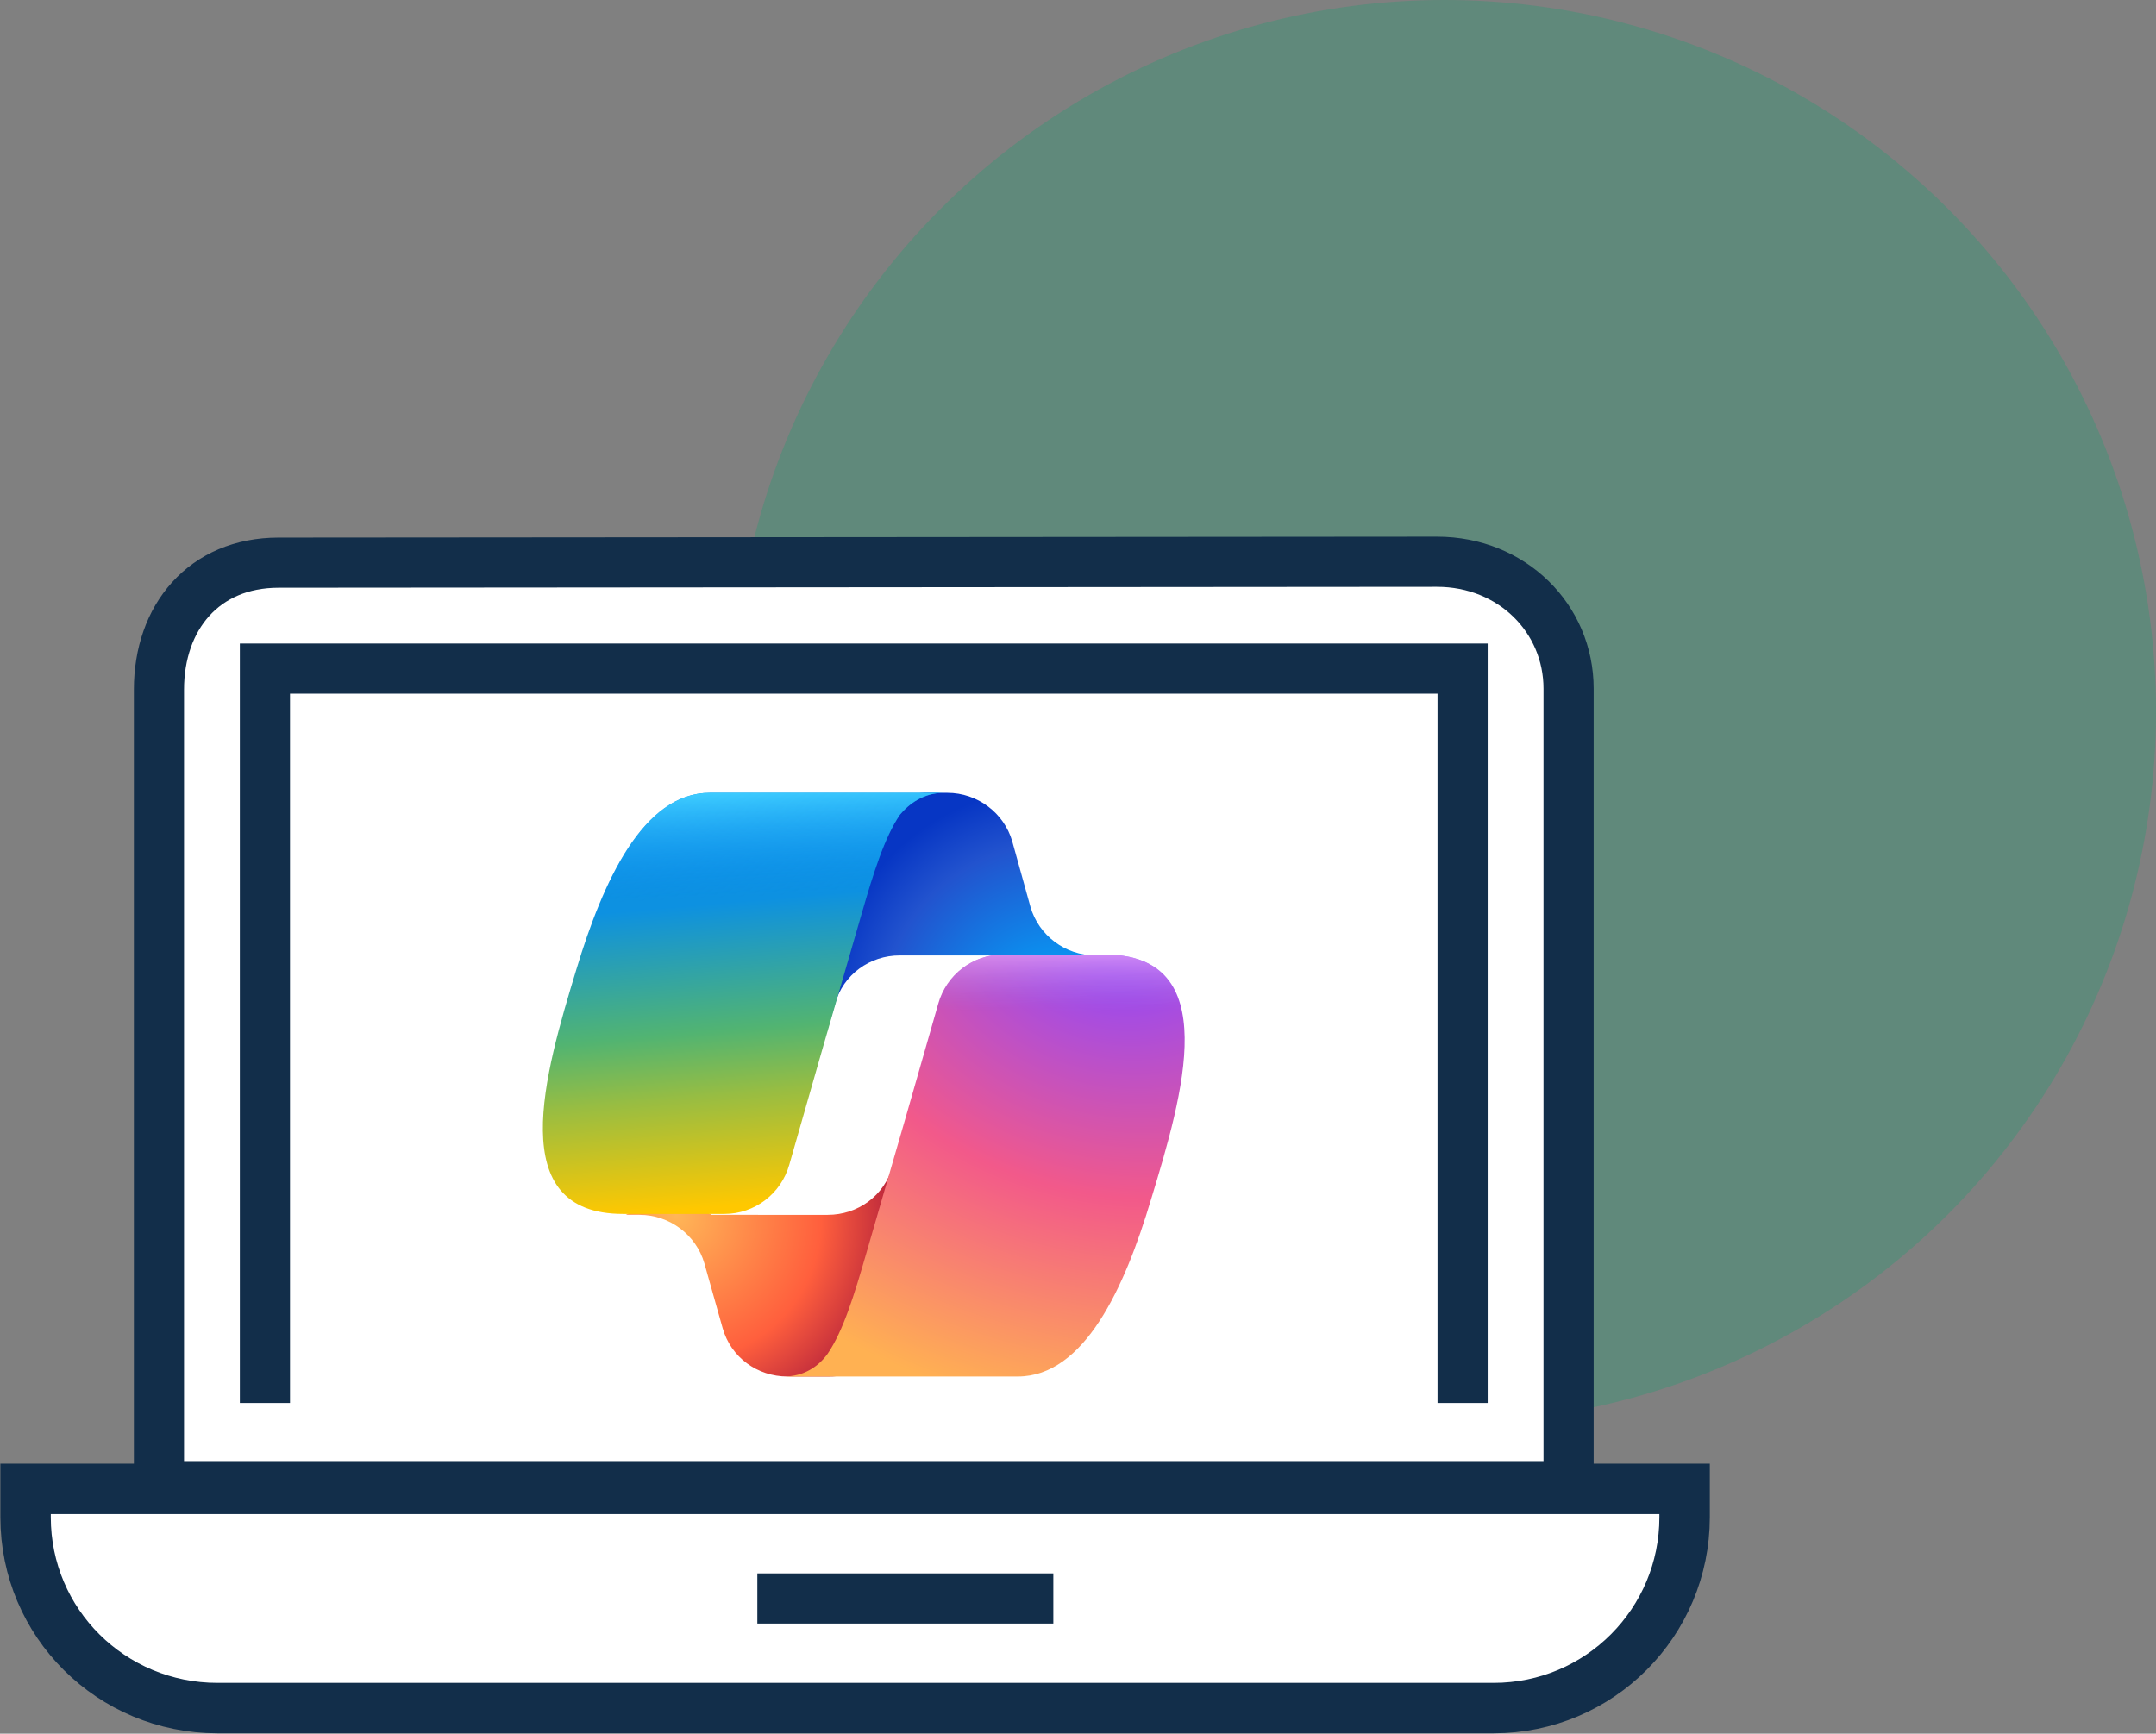 <?xml version="1.0" encoding="utf-8"?>
<!-- Generator: Adobe Illustrator 27.9.3, SVG Export Plug-In . SVG Version: 9.03 Build 53313)  -->
<svg version="1.1" id="Layer_2_00000007403911572018025530000011128855941447645590_"
	 xmlns="http://www.w3.org/2000/svg" xmlns:xlink="http://www.w3.org/1999/xlink" x="0px" y="0px" viewBox="0 0 236 189.8"
	 style="enable-background:new 0 0 236 189.8;" xml:space="preserve">
<rect x="0" y="0" width="236" height="189.8" fill="#808080" stroke="none"/>
<style type="text/css">
	.st0{opacity:0.25;fill:#00A66F;enable-background:new    ;}
	.st1{fill:#FFFFFF;stroke:#122E4A;stroke-width:5.52;stroke-miterlimit:10;}
	.st2{fill:none;stroke:#122E4A;stroke-width:5.49;stroke-miterlimit:10;}
	.st3{fill:#FFFFFF;stroke:#122E4A;stroke-width:5.49;stroke-miterlimit:10;}
	.st4{fill:url(#SVGID_1_);}
	.st5{fill:url(#SVGID_00000083058715722729631690000012151318216857125264_);}
	.st6{fill:url(#SVGID_00000141423706915447249840000002952996595292440212_);}
	.st7{fill:url(#SVGID_00000121988639129499783080000016689198419132294801_);}
	.st8{fill:url(#SVGID_00000110443749119726037510000005714736289215357331_);}
	.st9{fill:url(#SVGID_00000079462967160787214640000010984117075385613503_);}
</style>
<g id="Layer_1-2">
	<g>
		<g id="Layer_1-3">
			<g>
				<circle class="st0" cx="158.1" cy="77.9" r="77.9"/>
				<path class="st1" d="M184.4,163H2.8v3.1c0,11.6,9.4,20.9,21,20.9h139.7c11.6,0,20.9-9.4,20.9-20.9V163L184.4,163z"/>
				<line class="st2" x1="82.9" y1="175" x2="115.3" y2="175"/>
				<path class="st3" d="M157.3,61.5c8.2,0,14.4,6.2,14.4,13.9v87.3H17.4V75.5c0-7.9,4.9-13.9,13.1-13.9L157.3,61.5L157.3,61.5
					L157.3,61.5z"/>
				<polyline class="st2" points="29,153.6 29,73.2 160.1,73.2 160.1,153.6 				"/>
			</g>
		</g>
	</g>
</g>
<g>
	
		<radialGradient id="SVGID_1_" cx="16.771" cy="196.962" r="0.639" gradientTransform="matrix(-27.401 -33.473 -31.475 25.766 6775.911 -4400.332)" gradientUnits="userSpaceOnUse">
		<stop  offset="9.600000e-02" style="stop-color:#00AEFF"/>
		<stop  offset="0.773" style="stop-color:#2253CE"/>
		<stop  offset="1" style="stop-color:#0736C4"/>
	</radialGradient>
	<path class="st4" d="M110.8,92.1c-0.9-3.1-3.8-5.3-7.1-5.3h-2.2c-3.6,0-6.6,2.5-7.3,6.1L90.5,113l0.9-3.1c0.9-3.2,3.8-5.3,7.1-5.3
		h12.5l5.3,2l5.1-2h-1.5c-3.3,0-6.2-2.2-7.1-5.3L110.8,92.1z"/>
	
		<radialGradient id="SVGID_00000049212775873873879970000004357640663744951447_" cx="19.506" cy="195.688" r="0.639" gradientTransform="matrix(24.701 31.434 30.492 -23.96 -6374.732 4208.456)" gradientUnits="userSpaceOnUse">
		<stop  offset="0" style="stop-color:#FFB657"/>
		<stop  offset="0.634" style="stop-color:#FF5F3D"/>
		<stop  offset="0.923" style="stop-color:#C02B3C"/>
	</radialGradient>
	<path style="fill:url(#SVGID_00000049212775873873879970000004357640663744951447_);" d="M79.1,145.4c0.9,3.2,3.8,5.3,7.1,5.3h4.6
		c4,0,7.3-3.2,7.4-7.2l0.5-19.4l-1,3.6c-0.9,3.2-3.8,5.3-7.1,5.3H77.9l-4.5-2.4l-4.9,2.4H70c3.3,0,6.2,2.2,7.1,5.3L79.1,145.4z"/>
	
		<linearGradient id="SVGID_00000028292149556326930230000015758384852647646893_" gradientUnits="userSpaceOnUse" x1="80.204" y1="99.939" x2="83.859" y2="57.653" gradientTransform="matrix(1 0 0 -1 0 192)">
		<stop  offset="0.156" style="stop-color:#0D91E1"/>
		<stop  offset="0.487" style="stop-color:#52B471"/>
		<stop  offset="0.652" style="stop-color:#98BD42"/>
		<stop  offset="0.937" style="stop-color:#FFC800"/>
	</linearGradient>
	<path style="fill:url(#SVGID_00000028292149556326930230000015758384852647646893_);" d="M103.3,86.8H77.7
		c-7.3,0-11.7,9.7-14.6,19.3c-3.5,11.5-8,26.8,5.1,26.8h11.1c3.3,0,6.2-2.2,7.1-5.4c1.9-6.7,5.3-18.5,7.9-27.4
		c1.3-4.5,2.5-8.4,4.2-10.9C99.5,88,101.1,86.8,103.3,86.8"/>
	
		<linearGradient id="SVGID_00000078037451594571443130000011004300278526590104_" gradientUnits="userSpaceOnUse" x1="80.569" y1="105.234" x2="82.564" y2="59.103" gradientTransform="matrix(1 0 0 -1 0 192)">
		<stop  offset="0" style="stop-color:#3DCBFF"/>
		<stop  offset="0.247" style="stop-color:#0588F7;stop-opacity:0"/>
	</linearGradient>
	<path style="fill:url(#SVGID_00000078037451594571443130000011004300278526590104_);" d="M103.3,86.8H77.7
		c-7.3,0-11.7,9.7-14.6,19.3c-3.5,11.5-8,26.8,5.1,26.8h11.1c3.3,0,6.2-2.2,7.1-5.4c1.9-6.7,5.3-18.5,7.9-27.4
		c1.3-4.5,2.5-8.4,4.2-10.9C99.5,88,101.1,86.8,103.3,86.8"/>
	
		<radialGradient id="SVGID_00000044873538259902532630000005753352839884798876_" cx="18.72" cy="196.214" r="0.639" gradientTransform="matrix(-31.678 90.589 108.523 37.949 -20578.553 -9041.906)" gradientUnits="userSpaceOnUse">
		<stop  offset="6.600000e-02" style="stop-color:#8C48FF"/>
		<stop  offset="0.5" style="stop-color:#F2598A"/>
		<stop  offset="0.896" style="stop-color:#FFB152"/>
	</radialGradient>
	<path style="fill:url(#SVGID_00000044873538259902532630000005753352839884798876_);" d="M85.8,150.7h25.6
		c7.3,0,11.7-9.7,14.6-19.4c3.5-11.5,8-26.8-5.1-26.8h-11.1c-3.3,0-6.2,2.2-7.1,5.4c-1.9,6.7-5.3,18.5-7.9,27.4
		c-1.3,4.5-2.5,8.4-4.2,10.9C89.6,149.6,88,150.7,85.8,150.7"/>
	
		<linearGradient id="SVGID_00000112626654684307026180000010745441727103062450_" gradientUnits="userSpaceOnUse" x1="107.789" y1="90.289" x2="107.763" y2="77.721" gradientTransform="matrix(1 0 0 -1 0 192)">
		<stop  offset="5.800000e-02" style="stop-color:#F8ADFA"/>
		<stop  offset="0.708" style="stop-color:#A86EDD;stop-opacity:0"/>
	</linearGradient>
	<path style="fill:url(#SVGID_00000112626654684307026180000010745441727103062450_);" d="M85.8,150.7h25.6
		c7.3,0,11.7-9.7,14.6-19.4c3.5-11.5,8-26.8-5.1-26.8h-11.1c-3.3,0-6.2,2.2-7.1,5.4c-1.9,6.7-5.3,18.5-7.9,27.4
		c-1.3,4.5-2.5,8.4-4.2,10.9C89.6,149.6,88,150.7,85.8,150.7"/>
</g>
</svg>
